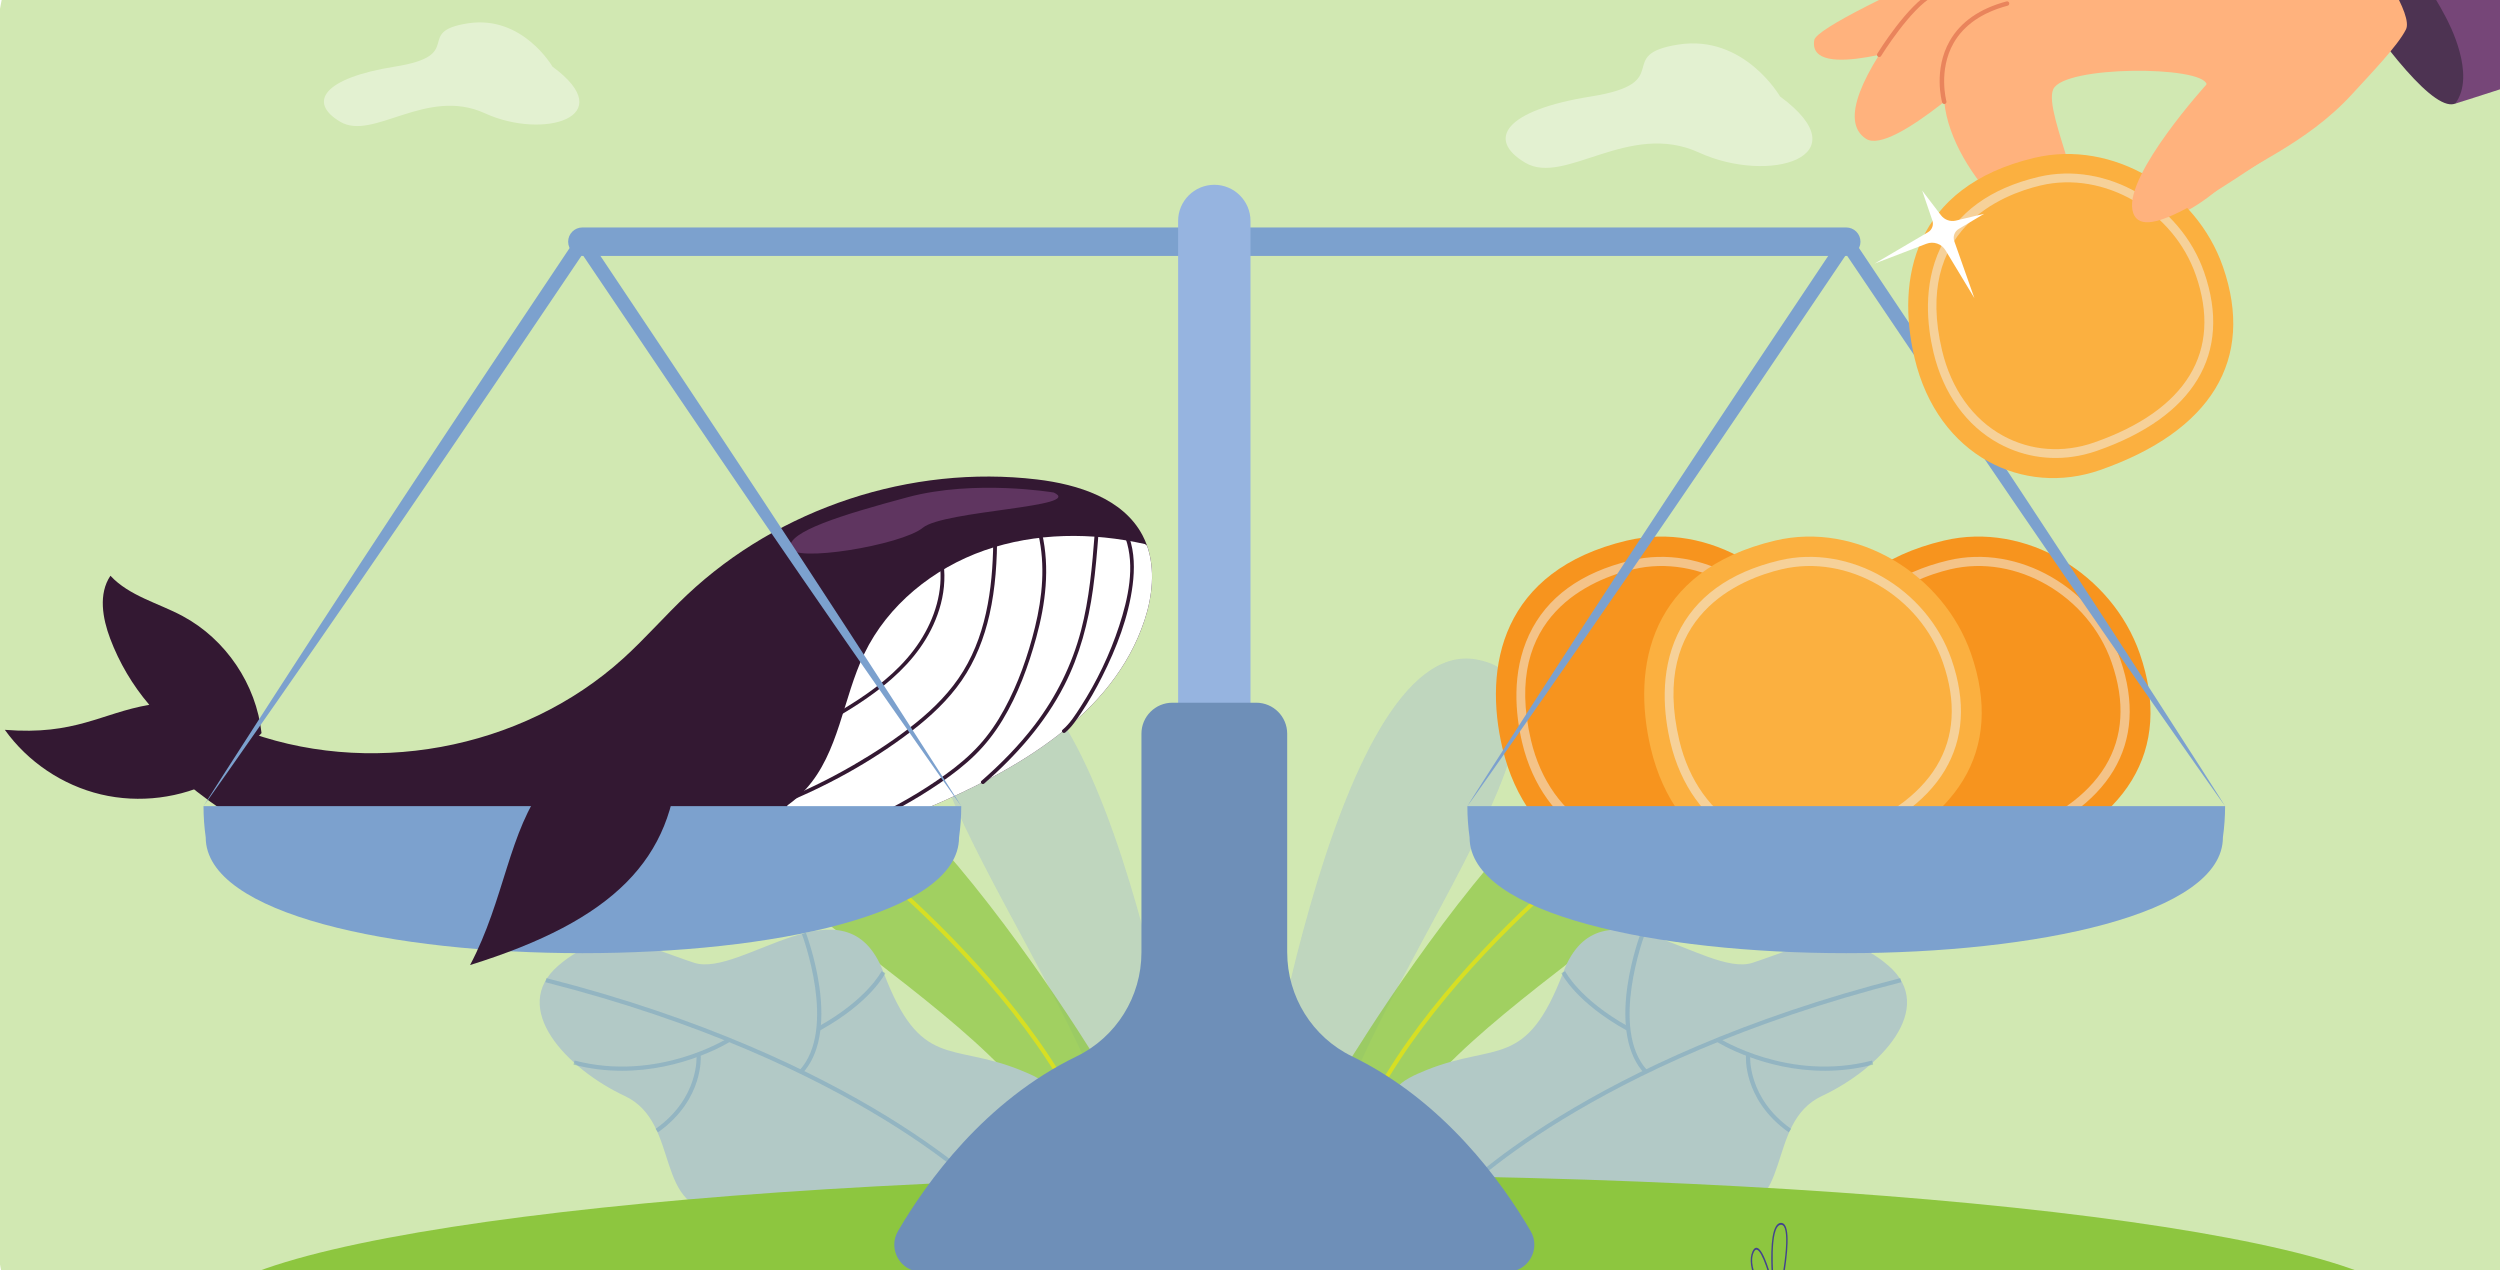<?xml version="1.0" encoding="UTF-8"?>
<svg id="Layer_1" data-name="Layer 1" xmlns="http://www.w3.org/2000/svg" viewBox="0 0 2283.1 1159.85">
  <defs>
    <style>
      .cls-1 {
        fill: #d7df23;
      }

      .cls-1, .cls-2, .cls-3, .cls-4, .cls-5, .cls-6, .cls-7, .cls-8, .cls-9, .cls-10, .cls-11, .cls-12, .cls-13, .cls-14, .cls-15, .cls-16, .cls-17, .cls-18, .cls-19 {
        stroke-width: 0px;
      }

      .cls-20 {
        opacity: .5;
      }

      .cls-2 {
        fill: #f7941e;
      }

      .cls-21 {
        opacity: .6;
      }

      .cls-3 {
        fill: #42428e;
      }

      .cls-4 {
        fill: #764678;
      }

      .cls-5 {
        fill: #e9845c;
      }

      .cls-6 {
        fill: #8dc63f;
      }

      .cls-7 {
        fill: #b2c9c6;
      }

      .cls-8 {
        fill: #331832;
      }

      .cls-22 {
        opacity: .4;
      }

      .cls-9 {
        fill: #fff;
      }

      .cls-10 {
        fill: #5f3560;
      }

      .cls-11 {
        fill: #366f90;
      }

      .cls-12 {
        fill: #74a1bd;
      }

      .cls-13 {
        fill: #f1f2f2;
      }

      .cls-14 {
        fill: #7ca1ce;
      }

      .cls-15 {
        fill: #ffb27d;
      }

      .cls-16 {
        fill: #4d3352;
      }

      .cls-17 {
        fill: #96b4e0;
      }

      .cls-18 {
        fill: #fbb040;
      }

      .cls-19 {
        fill: #6e8fb8;
      }

      .cls-23 {
        opacity: .71;
      }
    </style>
  </defs>
  <rect class="cls-9" x="-200.5" y="-416.51" width="2800" height="2000"/>
  <g class="cls-22">
    <path class="cls-6" d="m2089.52,1407.03c-200.45,26.61-406.96,15.52-828.91-12.32-236.94-15.64-713.34,10.27-951.13,12.32-173.36,1.5-313.91-135.77-313.91-303.25V59.31c0-167.48,140.84-313.1,313.91-303.25,160.73,9.15,397.13,45.37,643.56,23.19,293.1-26.38,849.42-48.79,1136.48-23.19,172.64,15.39,313.91,135.77,313.91,303.25v1044.47c0,167.48-142.16,280.45-313.91,303.25Z"/>
  </g>
  <g class="cls-22">
    <path class="cls-9" d="m1625.63,88.12s-32.78-56.78-92.75-47.45c-59.97,9.33-1.33,34.93-79.96,47.45-78.63,12.52-95.96,39.18-59.97,60.5,35.98,21.32,94.62-38.65,158.59-9.33,63.97,29.32,149.52,4.27,74.1-51.17Z"/>
  </g>
  <g class="cls-22">
    <path class="cls-9" d="m504.52,60.83s-27.3-47.28-77.24-39.52c-49.94,7.77-1.11,29.09-66.59,39.52-65.48,10.43-79.91,32.63-49.94,50.38,29.97,17.76,78.8-32.19,132.07-7.77,53.27,24.42,124.52,3.56,61.71-42.61Z"/>
  </g>
  <g class="cls-21">
    <path class="cls-7" d="m1143.94,1072.02s71.25-494.11,204.6-469.74c133.35,24.37-121.11,320.52-137.29,465.02l-67.31,4.72Z"/>
  </g>
  <g>
    <g class="cls-23">
      <path class="cls-6" d="m1211.7,1002.92s234.22-405.9,363.93-336.87c129.71,69.03-229.22,236.48-292.92,356.85l-71.01-19.98Z"/>
    </g>
    <path class="cls-1" d="m1251.33,1014.45c42.47-83.93,117.12-159.8,172.26-208.67,59.78-52.98,110.12-86.5,110.62-86.83l-2.08-3.13c-.5.33-51.06,34-111.04,87.16-55.39,49.09-130.38,125.33-173.12,209.79l3.35,1.7Z"/>
  </g>
  <g>
    <path class="cls-7" d="m1663.97,1000.83c-52.99,24.92-24.28,107.21-91.44,106.19-67.18-1.06-62.84-6.34-87.06,28.31,0,0-5.76,29.43-30.01,39.68-95.7,40.47-266.04-75.61-180.71-180.86,6.16-7.6,16.58-12.38,28.25-17.06,63.32-25.38,90.73.06,124.65-89.27,33.92-89.35,129.72,5.48,172.87-8.57,43.15-14.05,78.92-36.2,124,2.57,45.09,38.81-7.54,94.14-60.54,119.02Z"/>
    <g class="cls-20">
      <path class="cls-12" d="m1331.24,1094.14l-2.81-2.63c1.16-1.24,119.36-124.9,407.04-198.26l.95,3.73c-286.6,73.08-404.03,195.92-405.18,197.16Z"/>
      <path class="cls-12" d="m1485.48,941.01c-46.06-25.55-59.05-51.26-59.58-52.34l3.46-1.7c.12.26,13.11,25.78,57.99,50.67l-1.87,3.37Z"/>
      <path class="cls-12" d="m1501.41,979.98c-15.07-16.42-20.32-43.88-15.19-79.4,3.84-26.6,12.22-48.7,12.3-48.91l3.6,1.37c-.33.86-32.51,86.57,2.14,124.34l-2.84,2.6Z"/>
      <path class="cls-12" d="m1576.03,955.93c-5.42-2.75-8.44-4.66-8.58-4.75l2.08-3.24c.63.41,64.34,40.45,140.17,20.57l.98,3.72c-61.1,16.02-114.47-6.04-134.65-16.3Z"/>
      <path class="cls-12" d="m1633.52,1034.08c-21.9-15.43-31.35-33.71-35.41-46.33-4.43-13.74-3.64-23.73-3.61-24.15l3.84.32c-.03.38-2.7,38.76,37.4,67.01l-2.22,3.15Z"/>
    </g>
  </g>
  <g class="cls-21">
    <path class="cls-7" d="m1090.5,1072.02s-71.25-494.11-204.6-469.74c-133.35,24.37,121.11,320.52,137.29,465.02l67.31,4.72Z"/>
  </g>
  <g>
    <g class="cls-23">
      <path class="cls-6" d="m1022.73,1002.92s-234.22-405.9-363.93-336.87c-129.71,69.03,229.22,236.48,292.92,356.85l71.01-19.98Z"/>
    </g>
    <path class="cls-1" d="m983.11,1014.45c-42.47-83.93-117.12-159.8-172.26-208.67-59.78-52.98-110.12-86.5-110.62-86.83l2.08-3.13c.5.33,51.06,34,111.04,87.16,55.39,49.09,130.38,125.33,173.12,209.79l-3.35,1.7Z"/>
  </g>
  <g>
    <path class="cls-7" d="m570.46,1000.83c52.99,24.92,24.28,107.21,91.44,106.19,67.18-1.06,62.84-6.34,87.06,28.31,0,0,5.76,29.43,30.01,39.68,95.7,40.47,266.04-75.61,180.71-180.86-6.16-7.6-16.58-12.38-28.25-17.06-63.32-25.38-90.73.06-124.65-89.27-33.92-89.35-129.72,5.48-172.87-8.57-43.15-14.05-78.92-36.2-124,2.57-45.09,38.81,7.54,94.14,60.54,119.02Z"/>
    <g class="cls-20">
      <path class="cls-12" d="m903.19,1094.14l2.81-2.63c-1.16-1.24-119.36-124.9-407.04-198.26l-.95,3.73c286.6,73.08,404.03,195.92,405.18,197.16Z"/>
      <path class="cls-12" d="m748.95,941.01c46.06-25.55,59.05-51.26,59.58-52.34l-3.46-1.7c-.12.26-13.11,25.78-57.99,50.67l1.87,3.37Z"/>
      <path class="cls-12" d="m733.02,979.98c15.07-16.42,20.32-43.88,15.19-79.4-3.84-26.6-12.22-48.7-12.3-48.91l-3.6,1.37c.33.86,32.51,86.57-2.14,124.34l2.84,2.6Z"/>
      <path class="cls-12" d="m658.4,955.93c5.42-2.75,8.44-4.66,8.58-4.75l-2.08-3.24c-.63.41-64.34,40.45-140.17,20.57l-.98,3.72c61.1,16.02,114.47-6.04,134.65-16.3Z"/>
      <path class="cls-12" d="m600.91,1034.08c21.9-15.43,31.35-33.71,35.41-46.33,4.43-13.74,3.64-23.73,3.61-24.15l-3.84.32c.03.38,2.7,38.76-37.4,67.01l2.22,3.15Z"/>
    </g>
  </g>
  <g>
    <path class="cls-6" d="m2208.14,1203.18c0,71.77-453.78,129.96-1013.55,129.96s-1013.55-58.18-1013.55-129.96,453.78-129.96,1013.55-129.96,1013.55,58.19,1013.55,129.96Z"/>
    <path class="cls-3" d="m1613.78,1187.45c-.05-.07-5.17-7.08-9.36-15.93-5.72-12.08-7.08-21.67-4.05-28.51,1.13-2.55,2.49-3.73,4.04-3.49,3.09.47,6.71,6.98,10.78,19.35,1.24,3.77,2.33,7.53,3.19,10.65-.99-13.52-2.13-40.46,3.44-49.56,1.21-1.98,2.69-3.05,4.39-3.18,1.66-.12,3.02.66,4.05,2.36,5.01,8.29.48,37.56-2.01,51.26,1.86-4.02,4.49-8.5,7.18-9.01,1.27-.24,2.29.39,2.86,1.79,1.62,3.98-.62,14.13-7.18,24.23l-.99-1.15c6.45-9.93,8.22-19.3,7.02-22.25-.3-.75-.79-1.04-1.52-.89-3.46.66-7.51,10.69-8.77,14.5l-1.23-.59c.02-.12,2.47-11.89,4.11-24.79,2.15-16.86,1.98-27.93-.49-32.01-.76-1.25-1.73-1.81-2.95-1.71-1.34.11-2.47.94-3.45,2.54-7.04,11.48-2.53,55.63-2.49,56.08l-1.27.39c-2.34-9.82-9.55-35.47-14.82-36.28-1-.16-1.91.71-2.76,2.64-6.65,14.99,13.02,42.05,13.22,42.32l-.93,1.23Z"/>
  </g>
  <g>
    <path class="cls-2" d="m1661.73,683.59c-17.74-74.67-1.14-162.66,113.52-189.91,74.67-17.74,153.74,30.77,178.9,103.27,30.59,88.13-11.18,155.94-116.46,192.75-72.45,25.33-153.77-12.77-175.95-106.12Z"/>
    <g class="cls-20">
      <path class="cls-13" d="m1822.46,775.08c-27.82,6.61-56.16,2.97-80.98-10.61-30.64-16.76-52.59-47.38-61.82-86.2-6.12-25.75-9.99-63.76,6.33-98.61,15.99-34.16,47.39-57.01,93.31-67.92,63.99-15.21,134.44,25.4,157.05,90.52,26.69,76.89-9.4,136.99-101.61,169.23-4.07,1.42-8.16,2.62-12.27,3.6Zm-41.24-255.22c-37.18,8.83-120.7,41.77-93.45,156.48,8.67,36.5,29.17,65.2,57.71,80.81,26.39,14.44,57.11,16.73,86.49,6.46,43.73-15.29,74.23-36.76,90.66-63.82,16.35-26.92,18.3-58.81,5.82-94.79-21.24-61.19-87.29-99.38-147.23-85.13Z"/>
    </g>
  </g>
  <g>
    <path class="cls-2" d="m1372.18,683.59c-17.74-74.67-1.14-162.66,113.52-189.91,74.67-17.74,153.74,30.77,178.9,103.27,30.59,88.13-11.18,155.94-116.46,192.75-72.45,25.33-153.77-12.77-175.95-106.12Z"/>
    <g class="cls-20">
      <path class="cls-13" d="m1532.92,775.08c-27.82,6.61-56.16,2.97-80.98-10.61-30.64-16.76-52.59-47.38-61.82-86.2-6.12-25.75-9.99-63.76,6.33-98.61,15.99-34.16,47.39-57.01,93.31-67.92,63.99-15.21,134.44,25.4,157.05,90.52,26.69,76.89-9.4,136.99-101.61,169.23-4.07,1.42-8.16,2.62-12.27,3.6Zm-41.24-255.22c-37.18,8.83-120.7,41.77-93.45,156.48,8.67,36.5,29.17,65.2,57.71,80.81,26.39,14.44,57.11,16.73,86.49,6.46,43.73-15.29,74.23-36.76,90.66-63.82,16.35-26.92,18.3-58.81,5.82-94.79-21.24-61.19-87.29-99.38-147.23-85.13Z"/>
    </g>
  </g>
  <g>
    <path class="cls-18" d="m1507.6,683.59c-17.74-74.67-1.14-162.66,113.52-189.91,74.67-17.74,153.74,30.77,178.9,103.27,30.59,88.13-11.18,155.94-116.46,192.75-72.45,25.33-153.77-12.77-175.95-106.12Z"/>
    <g class="cls-20">
      <path class="cls-13" d="m1668.34,775.08c-27.82,6.61-56.16,2.97-80.98-10.61-30.64-16.76-52.59-47.38-61.82-86.2-6.12-25.75-9.99-63.76,6.33-98.61,15.99-34.16,47.39-57.01,93.31-67.92,63.99-15.21,134.44,25.4,157.05,90.52,26.69,76.89-9.4,136.99-101.61,169.23-4.07,1.42-8.16,2.62-12.27,3.6Zm-41.24-255.22c-37.18,8.83-120.7,41.77-93.45,156.48,8.67,36.5,29.17,65.2,57.71,80.81,26.39,14.44,57.11,16.73,86.49,6.46,43.73-15.29,74.23-36.76,90.66-63.82,16.35-26.92,18.3-58.81,5.82-94.79-21.24-61.19-87.29-99.38-147.23-85.13Z"/>
    </g>
  </g>
  <g>
    <path class="cls-14" d="m1686.05,233.73H531.85c-7.18,0-13-5.82-13-13s5.82-13,13-13h1154.2c7.18,0,13,5.82,13,13s-5.82,13-13,13Z"/>
    <path class="cls-14" d="m2011.24,703.43c-114.77-179.03-208.53-320.2-325.18-494.37-117.12,174.92-210.65,315.75-325.18,494.38-27.75,43.68-28.3,43.32,1.62,1.09,115.64-164.71,211.92-306.24,323.55-472.15,112.03,166.55,208.74,308.67,323.55,472.15,29.93,42.22,29.37,42.59,1.63-1.1Z"/>
    <path class="cls-14" d="m2030.04,764.71c1.32-9.37,2.01-18.88,2.01-28.52h-691.98c0,9.64.68,19.15,2.01,28.52,0,141.02,687.97,141.02,687.97,0Z"/>
  </g>
  <path class="cls-17" d="m1108.95,168.76h0c18.24,0,33.05,14.81,33.05,33.05v635.58h-66.1V201.81c0-18.24,14.81-33.05,33.05-33.05Z"/>
  <path class="cls-19" d="m1175.51,869.79v-199.75c0-15.63-12.67-28.3-28.3-28.3h-76.5c-15.63,0-28.3,12.67-28.3,28.3v199.75c0,40.35-22.91,77.3-59.21,94.92-83.73,40.64-136.97,114.76-163.1,159.52-9.64,16.51,2.27,37.25,21.39,37.25h534.96c19.12,0,31.03-20.74,21.39-37.25-26.13-44.76-79.38-118.88-163.1-159.52-36.3-17.62-59.21-54.57-59.21-94.92Z"/>
  <g>
    <path class="cls-16" d="m2053.6-164.18c-2.83,3.36-3.05,8.21-.85,12.01,20.77,35.91,173.45,296.61,195.98,239.24,27.9-71.02-166.31-285.41-195.13-251.25Z"/>
    <g>
      <path class="cls-11" d="m2248.92,75.57c0-.11,0,.11,0,0h0Z"/>
      <path class="cls-4" d="m2242.24,94.6s69.83-21.25,160.56-54.22c-9.65-149.08-132.84-257.31-286.72-281.08-29.78,34.45-57.81,71.65-61.07,75.15,0,0,20.94-7.39,75.74,47.29,31.17,31.1,77.73,85.68,102.82,133.9,2.48,4.77,28.22,52.7,8.68,78.95Z"/>
    </g>
    <g>
      <path class="cls-15" d="m2056.62-148.8c-40.68,21.43-70.37,34.08-98.39,48.38-69.11,35.27-189.29,125.32-182.65,193.37,6.64,68.04,91.76,144.37,116.87,124.93,25.11-19.44-27.17-114.47-17.35-136.34,9.81-21.87,136.02-21.59,140.11-4.58,4.1,17.01-85.98,87.69-56.43,119.37,0,0,16.6,17.82,66.01-22.68,26.76-21.94,80.85-41.29,123.36-87.79,16.73-18.3,41.62-44.04,49.09-59.02,12.77-25.66-118.33-187.37-140.62-175.63Z"/>
      <path class="cls-15" d="m1935.2-87.71s-149.52,45.26-192.04,99.78c-42.52,54.52-63.32,98.9-39.02,114.7,24.3,15.79,117.8-74.11,117.8-74.11l113.26-140.37Z"/>
      <path class="cls-15" d="m2004.76-122.25c-55.58,17.2-344.45,138.45-347.89,158.83-6.68,39.47,102.27,1.52,102.27,1.52l245.62-160.35Z"/>
      <g>
        <path class="cls-18" d="m1748.48,327.05c-17.09-71.91-1.09-156.65,109.32-182.89,71.91-17.09,148.05,29.63,172.29,99.46,29.46,84.87-10.77,150.18-112.16,185.63-69.77,24.39-148.09-12.3-169.45-102.19Z"/>
        <g class="cls-20">
          <path class="cls-13" d="m1903.28,415.15c-26.79,6.37-54.08,2.86-77.99-10.22-29.51-16.14-50.65-45.62-59.54-83.02-5.89-24.8-9.62-61.41,6.09-94.96,15.4-32.89,45.63-54.9,89.86-65.41,61.63-14.64,129.47,24.46,151.24,87.17,25.7,74.05-9.05,131.93-97.85,162.97-3.92,1.37-7.86,2.52-11.81,3.46Zm-39.72-245.79c-35.8,8.51-116.24,40.22-89.99,150.7,8.35,35.15,28.09,62.79,55.57,77.83,25.42,13.9,55,16.11,83.3,6.22,42.11-14.72,71.49-35.4,87.31-61.46,15.74-25.92,17.63-56.64,5.6-91.29-20.45-58.93-84.06-95.7-141.79-81.99Z"/>
        </g>
      </g>
      <path class="cls-9" d="m1803.05,272.19l-26.31-43.58c-3.6-5.96-10.95-8.49-17.46-6l-47.24,18.06,48.68-28.58c3.72-2.18,5.38-6.67,3.99-10.75l-9.31-27.29,17.2,22.56c3.18,4.17,8.51,6.07,13.61,4.84l25.75-6.19-23.16,13.81c-3.86,2.3-5.56,7-4.06,11.23l18.32,51.89Z"/>
      <path class="cls-15" d="m2015.21,76.95s-74.25,81.71-67.77,114.92c6.48,33.21,71.69-13.92,146.4-63.25,74.71-49.33-45.7-102.6-78.64-51.67Z"/>
      <path class="cls-5" d="m1775.58,94.98c-.89,0-1.7-.59-1.95-1.48-.34-1.21-8.06-29.82,6.97-56.17,9.91-17.36,27.35-29.49,51.82-36.04,1.08-.29,2.19.35,2.48,1.43.29,1.08-.35,2.19-1.43,2.48-23.38,6.26-39.97,17.73-49.33,34.1-14.21,24.85-6.69,52.84-6.61,53.12.3,1.08-.33,2.19-1.41,2.49-.18.05-.36.07-.54.07Z"/>
      <path class="cls-5" d="m1716.16,52.08c-.36,0-.73-.1-1.06-.3-.95-.59-1.25-1.83-.66-2.79,1.12-1.82,27.7-44.72,49.54-56.19,21.55-11.31,59.8-21.86,61.42-22.3,1.08-.3,2.19.34,2.49,1.42.3,1.08-.34,2.19-1.42,2.49-.39.11-39.46,10.87-60.61,21.98-20.86,10.95-47.7,54.29-47.97,54.73-.38.62-1.05.96-1.73.96Z"/>
    </g>
  </g>
  <g>
    <path class="cls-8" d="m1047.53,498.37c-1.14-3.26-2.52-6.45-4.16-9.55-17.68-33.51-58.88-46.53-96.49-50.98-114.95-13.6-235.11,26.05-319.4,105.39-19.97,18.8-37.96,39.64-58.28,58.06-92.74,84.14-234.26,110.02-350.77,64.15l-60.17,39.33c56.22,50.93,126.04,84.22,200.12,101.79,43.9,10.41,89.3,15.31,134.26,15.09,120.83-.59,239.21-35.43,350.63-82.2,84.32-35.39,173.1-86,201.89-172.8,7.3-22,9.98-46.72,2.4-68.3Z"/>
    <path class="cls-8" d="m166.76,562.6c-22.33-11.96-48.64-18.27-65.92-36.8-11.09,16.52-7.24,38.78-.22,57.4,8.3,22.02,20.45,42.58,35.72,60.47-43.97,7.61-67.43,28.03-131.92,22.84,20.94,29.3,52.72,50.65,87.75,58.98,35.03,8.32,73.02,3.54,104.9-13.2l41.78-42.79c-4.8-44.46-32.68-85.79-72.11-106.9Z"/>
    <path class="cls-9" d="m1045.13,566.66c-28.78,86.8-117.57,137.41-201.89,172.8-111.41,46.77-229.8,81.6-350.63,82.2-44.96.22-90.36-4.68-134.26-15.09,97.5-21.43,201.38-17.36,298.3-43.92,29.18-8,58.76-19.51,79.15-41.86,30.49-33.43,33.87-82.97,53.49-123.75,21.47-44.64,63.04-78.05,109.79-94.42,46.76-16.37,98.23-16.56,146.58-5.74l1.88,1.5c7.58,21.58,4.9,46.3-2.4,68.3Z"/>
    <path class="cls-8" d="m718.42,722.94c-52.48-14.42-114.15-7.26-152.58,31.28-9.3,9.33-16.96,20.15-26,29.73-33.31,35.3-71.45,21.34-100,60.6,40-7,81.09,7.79,121.36,2.58,40.28-5.21,68.37.06,101.69-23.14,33.33-23.21,58.17-61.61,56.48-102.19l-.95,1.15Z"/>
    <path class="cls-8" d="m948.31,488.12c6.4,27.97,3.68,56.99-3.1,84.62-6.35,25.9-15.42,51.86-28.23,75.31-6.34,11.61-13.8,22.62-22.7,32.42-9.21,10.14-19.79,18.94-30.9,26.92-21.93,15.77-45.61,29.27-70.09,40.65-27.78,12.92-56.88,22.94-86.69,29.99-2.18.52-1.26,3.88.93,3.36,53.99-12.75,105.78-35.37,151.57-66.74,11.28-7.73,22.18-16.11,31.91-25.73,9.48-9.38,17.64-19.99,24.55-31.39,14.06-23.19,23.64-49.35,30.82-75.42,8.49-30.8,12.5-63.44,5.3-94.92-.5-2.19-3.86-1.26-3.36.93h0Z"/>
    <path class="cls-8" d="m907.12,486.81c.11,43.12-4.49,88.54-27.46,126.11-11.32,18.51-26.81,34.03-43.64,47.56-17.73,14.26-36.96,26.8-56.63,38.22-22.71,13.19-46.4,24.67-70.83,34.33-2.06.82-1.16,4.19.93,3.36,43.68-17.29,85.74-40.15,123.06-68.79,17.27-13.26,33.39-28.27,45.79-46.27,12.4-18,20.45-38.65,25.27-59.89,5.55-24.44,7.07-49.63,7-74.63,0-2.24-3.49-2.25-3.49,0h0Z"/>
    <path class="cls-8" d="m858.21,514.65c3.35,25.01-4.48,49.9-17.99,70.83-14.05,21.76-34.19,38.73-55.62,52.91-12.31,8.15-25.13,15.47-38.03,22.62-1.96,1.09-.21,4.1,1.76,3.01,45.13-25.03,93.24-55.49,109.48-107.59,4.2-13.48,5.76-27.75,3.88-41.78-.29-2.19-3.79-2.22-3.49,0h0Z"/>
    <path class="cls-8" d="m999.73,487.12c-2.31,29.77-4.88,59.69-12.49,88.66-8.24,31.39-22.69,60.53-42.36,86.33-14.26,18.7-30.87,35.51-48.54,50.99-1.69,1.48.78,3.94,2.47,2.47,29.19-25.57,55.49-55.08,73.22-89.83,14.02-27.47,21.89-57.27,26.12-87.72,2.35-16.89,3.75-33.9,5.07-50.9.17-2.24-3.32-2.23-3.49,0h0Z"/>
    <path class="cls-8" d="m1027.93,491.67c8.91,25.64,2.3,54.99-5.86,79.93-8.47,25.85-20.43,50.9-35.16,73.77-4.72,7.33-9.77,15.44-16.53,21.1-1.72,1.44.75,3.9,2.47,2.47,5.92-4.95,10.47-11.87,14.72-18.22,7-10.44,13.2-21.42,18.86-32.64,13.22-26.22,24.24-54.55,27.96-83.84,1.84-14.45,1.74-29.6-3.09-43.49-.73-2.11-4.1-1.2-3.36.93h0Z"/>
    <path class="cls-10" d="m962.29,449.79s-71.95-12.19-133.26,4.26c-61.31,16.46-109.11,31.38-107.45,45.93,1.66,14.55,101.91-2.13,121.16-18.01s148.77-18.87,119.55-32.19Z"/>
  </g>
  <path class="cls-14" d="m857.03,703.43c-114.25-178.22-207.8-319.12-325.18-494.37-116.86,174.52-210.43,315.41-325.18,494.38-27.74,43.68-28.3,43.31,1.62,1.09,114.98-163.77,210.82-304.6,323.55-472.15,111.88,166.31,208.31,308.06,323.55,472.15,29.93,42.22,29.37,42.59,1.63-1.1Z"/>
  <path class="cls-14" d="m875.84,764.71c1.32-9.37,2.01-18.88,2.01-28.52H185.86c0,9.64.68,19.15,2.01,28.52,0,141.02,687.97,141.02,687.97,0Z"/>
  <path class="cls-8" d="m619.35,690.58c-3.87,94-59.06,149.94-190.06,190.73,31.56-59.45,35.42-123.07,68.72-165.27,32.75-41.51,121.34-25.46,121.34-25.46Z"/>
</svg>